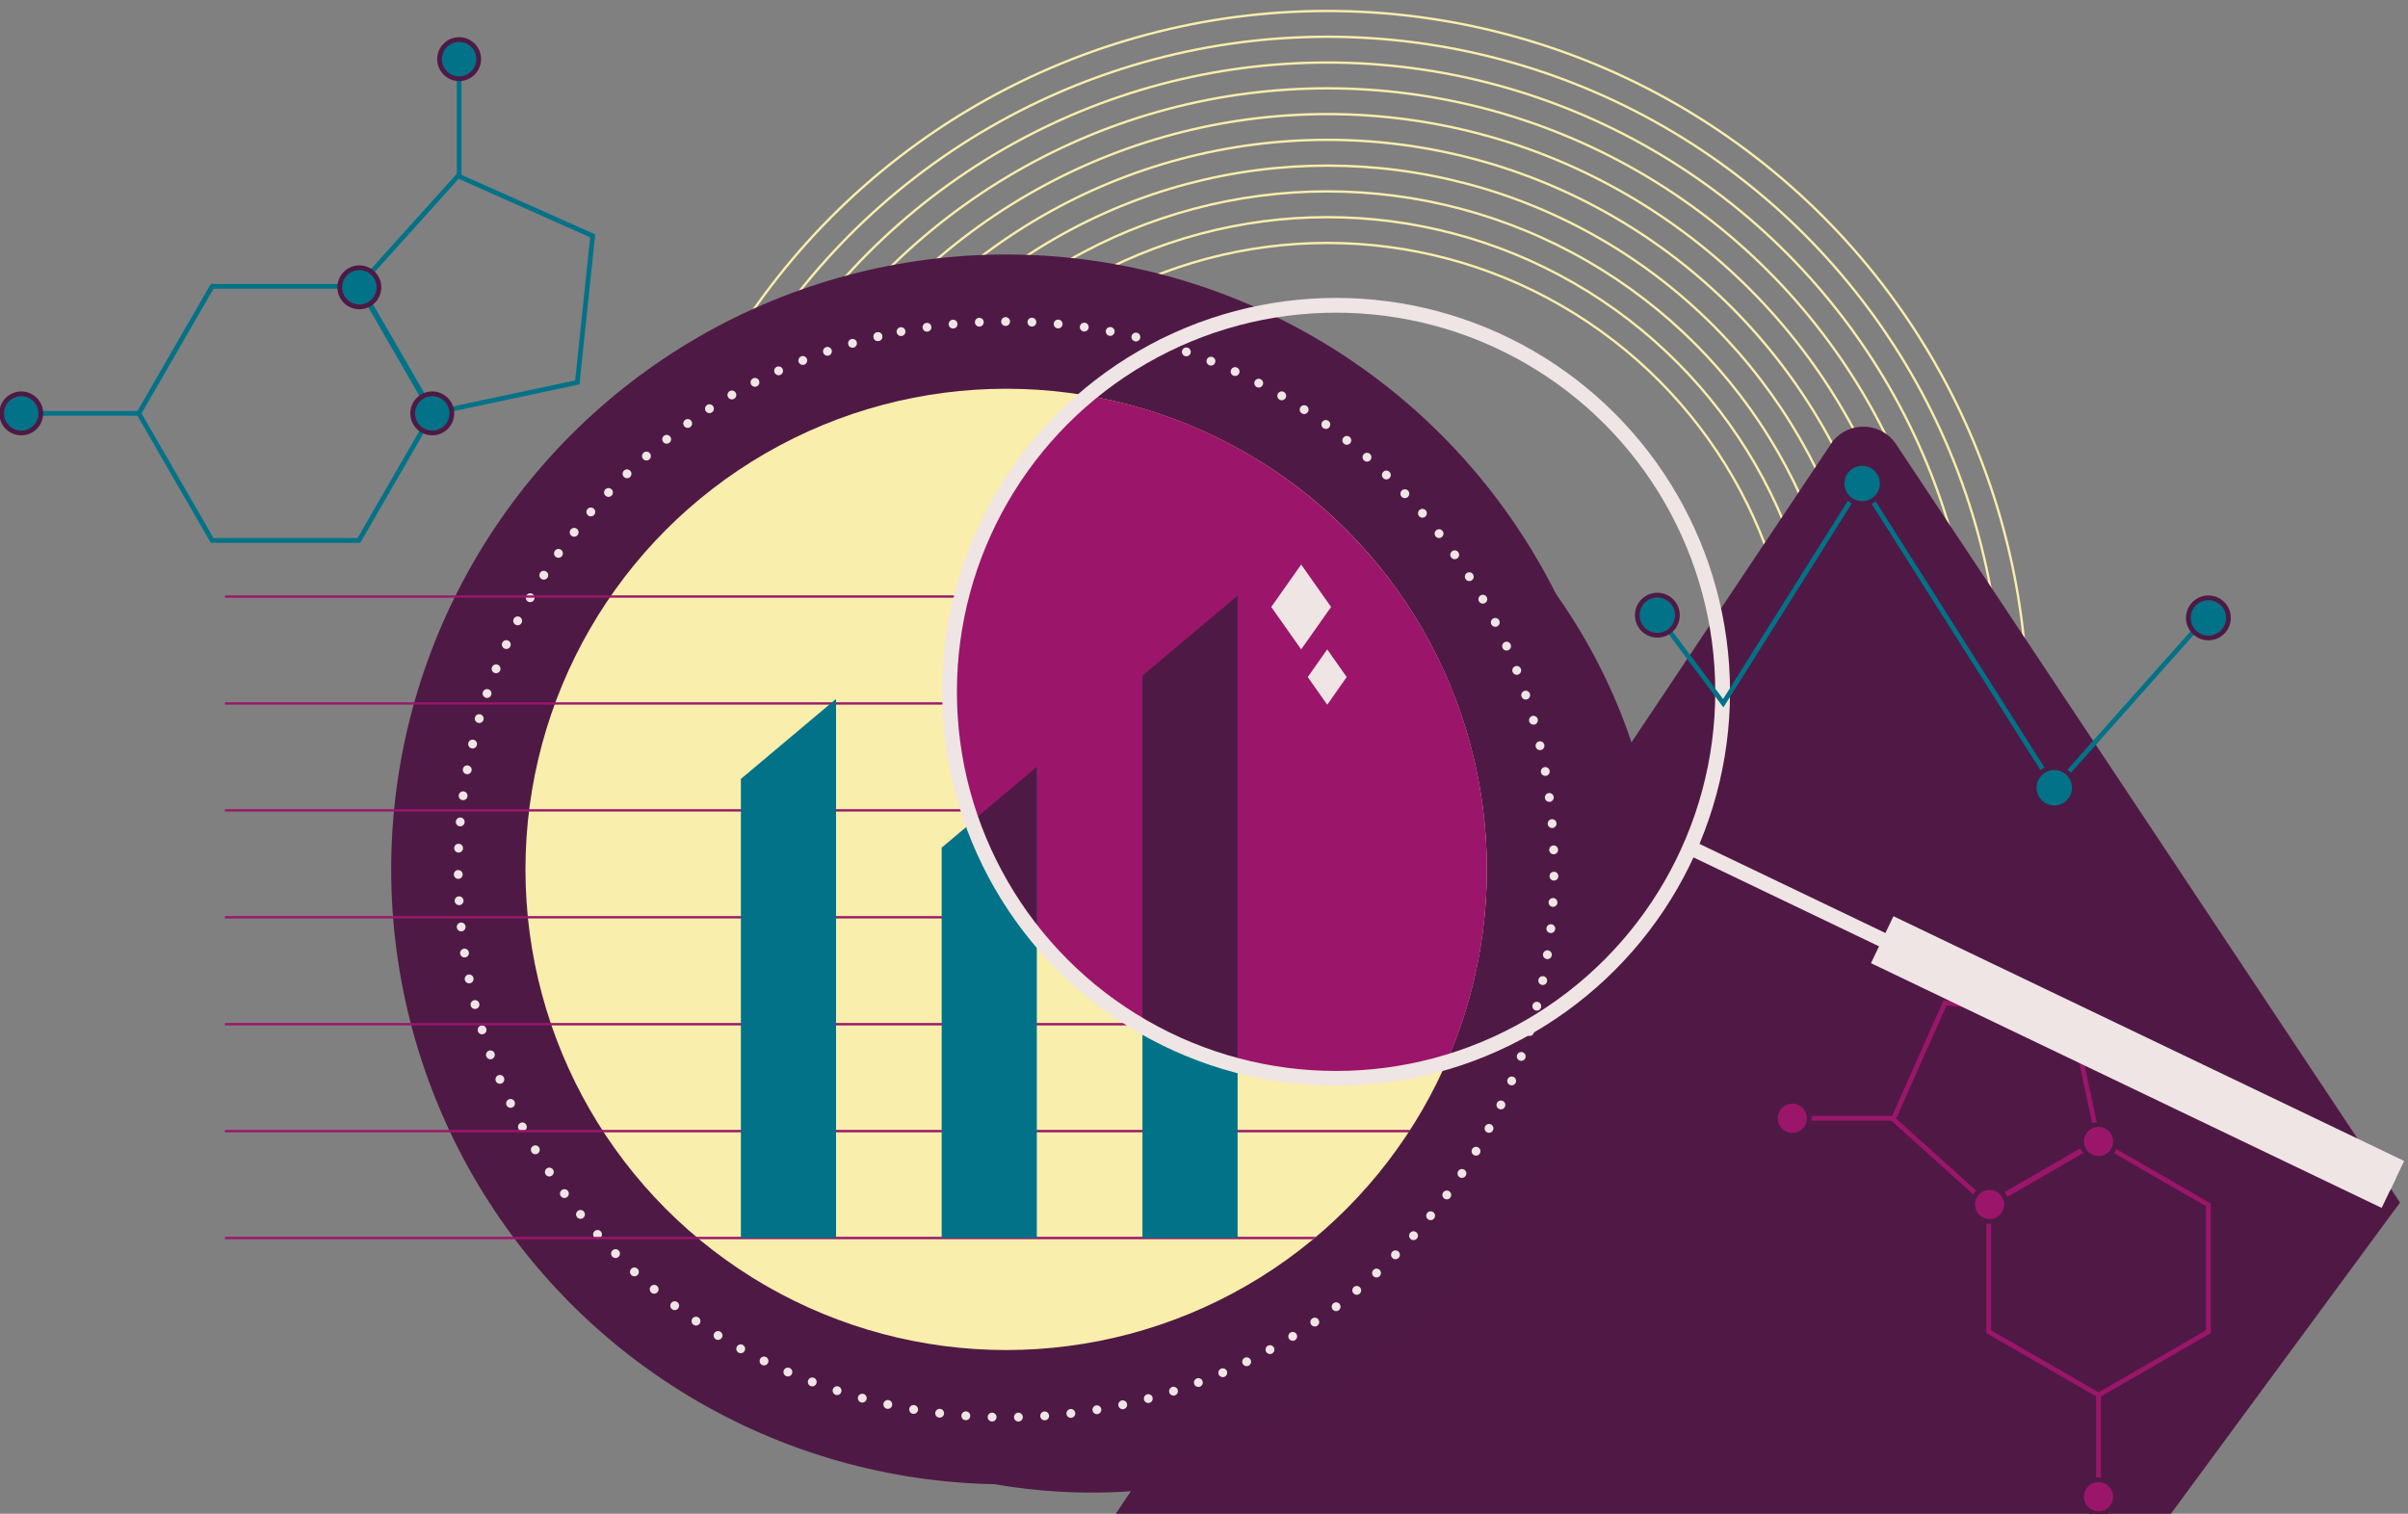 <?xml version="1.0" encoding="UTF-8"?>
<svg xmlns="http://www.w3.org/2000/svg" xmlns:xlink="http://www.w3.org/1999/xlink" id="Layer_2" viewBox="0 0 509 320">
  <rect x="0" y="0" width="509" height="320" fill="#808080" stroke="none"/>
  <defs>
    <style>.cls-1,.cls-2,.cls-3,.cls-4,.cls-5,.cls-6,.cls-7,.cls-8,.cls-9{fill:none;}.cls-10{clip-path:url(#clippath);}.cls-11{fill:#f9eeac;}.cls-12,.cls-13{fill:#017287;}.cls-14{fill:#efe5e4;}.cls-15,.cls-16{fill:#9b166a;}.cls-17{fill:#501945;}.cls-18,.cls-19,.cls-20{fill:#4f1945;}.cls-2{stroke-width:3.12px;}.cls-2,.cls-3,.cls-13,.cls-16,.cls-19,.cls-20,.cls-4,.cls-5,.cls-6,.cls-7,.cls-8,.cls-9{stroke-miterlimit:10;}.cls-2,.cls-3,.cls-6,.cls-7{stroke:#efe5e4;}.cls-3,.cls-7{stroke-linecap:round;stroke-width:1.87px;}.cls-13,.cls-16{stroke:#4f1945;}.cls-19,.cls-5,.cls-9{stroke:#9b166a;}.cls-20,.cls-4{stroke:#017287;}.cls-6{stroke-width:11px;}.cls-7{stroke-dasharray:0 0 0 5.56;}.cls-8{stroke:#f9eeac;}.cls-8,.cls-9{stroke-width:.5px;}</style>
    <clipPath id="clippath">
      <path class="cls-1" d="m212.68,82.18c-20.02,0-38.68,5.79-54.42,15.79H29.93v179.25h142.74c12.28,5.26,25.8,8.18,40,8.18,56.12,0,101.61-45.49,101.61-101.61s-45.49-101.61-101.61-101.61Z"></path>
    </clipPath>
  </defs>
  <g>
    <circle class="cls-8" cx="280.57" cy="150.34" r="148.02"></circle>
    <circle class="cls-8" cx="280.57" cy="150.34" r="142.57"></circle>
    <circle class="cls-8" cx="280.57" cy="150.34" r="137.12"></circle>
    <circle class="cls-8" cx="280.57" cy="150.34" r="131.67"></circle>
    <circle class="cls-8" cx="280.57" cy="150.34" r="126.22"></circle>
    <circle class="cls-8" cx="280.57" cy="150.34" r="120.78"></circle>
    <circle class="cls-8" cx="280.57" cy="150.34" r="115.33"></circle>
    <circle class="cls-8" cx="280.57" cy="150.34" r="109.88"></circle>
    <circle class="cls-8" cx="280.57" cy="150.34" r="104.43"></circle>
    <circle class="cls-8" cx="280.57" cy="150.34" r="98.98"></circle>
  </g>
  <circle class="cls-15" cx="212.68" cy="183.79" r="109.82"></circle>
  <circle class="cls-17" cx="230.82" cy="195.23" r="120.3"></circle>
  <path class="cls-17" d="m507.31,254.22l-48.53,65.93-223.32.45,151.93-227.3c3.52-4.38,10.29-4.08,13.4.61l106.52,160.31Z"></path>
  <circle class="cls-18" cx="212.68" cy="183.79" r="129.99"></circle>
  <g>
    <line class="cls-3" x1="185.57" y1="71.16" x2="185.57" y2="71.16"></line>
    <path class="cls-7" d="m180.2,72.58c-48.16,14.04-83.35,58.51-83.35,111.21,0,63.97,51.86,115.82,115.82,115.82s115.82-51.86,115.82-115.82-51.86-115.82-115.82-115.82c-8.37,0-16.53.89-24.39,2.57"></path>
    <line class="cls-3" x1="185.57" y1="71.16" x2="185.57" y2="71.16"></line>
  </g>
  <g>
    <polygon class="cls-4" points="75.87 60.53 44.85 60.53 29.34 87.39 44.85 114.25 75.87 114.25 91.37 87.39 75.87 60.53"></polygon>
    <polygon class="cls-4" points="96.82 37.19 75.97 60.34 91.55 87.32 122.03 80.84 125.28 49.86 96.82 37.19"></polygon>
    <circle class="cls-13" cx="75.96" cy="60.74" r="4.14"></circle>
    <circle class="cls-13" cx="91.37" cy="87.39" r="4.14"></circle>
    <line class="cls-20" x1="29.34" y1="87.39" x2="4.49" y2="87.39"></line>
    <circle class="cls-13" cx="4.49" cy="87.39" r="4.14"></circle>
    <path class="cls-4" d="m97.05,37.19c0-2.11,0-24.69,0-24.69"></path>
    <circle class="cls-13" cx="97.05" cy="12.5" r="4.14"></circle>
  </g>
  <circle class="cls-11" cx="212.68" cy="183.79" r="101.61"></circle>
  <g class="cls-10">
    <g>
      <line class="cls-9" x1="47.55" y1="126.11" x2="298.13" y2="126.11"></line>
      <line class="cls-9" x1="47.55" y1="148.71" x2="298.13" y2="148.71"></line>
      <line class="cls-9" x1="47.55" y1="171.31" x2="298.13" y2="171.31"></line>
      <line class="cls-9" x1="47.55" y1="193.91" x2="298.13" y2="193.91"></line>
      <line class="cls-9" x1="47.55" y1="216.51" x2="298.13" y2="216.51"></line>
      <line class="cls-9" x1="47.55" y1="239.11" x2="298.13" y2="239.11"></line>
      <line class="cls-9" x1="47.55" y1="261.71" x2="298.13" y2="261.71"></line>
    </g>
  </g>
  <path class="cls-15" d="m229.92,83.65c-34.52,28.95-39.11,80.39-10.22,114.99,21.58,25.84,55.73,34.97,86.07,25.94,5.48-12.48,8.52-26.27,8.52-40.78,0-50.24-36.46-91.96-84.37-100.15Z"></path>
  <polygon class="cls-12" points="176.72 147.76 176.72 261.71 156.61 261.71 156.61 164.66 176.72 147.76"></polygon>
  <polygon class="cls-12" points="219.16 162.29 219.16 261.71 199.05 261.71 199.05 179.19 219.16 162.29"></polygon>
  <polygon class="cls-12" points="261.6 126.11 261.6 261.71 241.49 261.71 241.49 143.02 261.6 126.11"></polygon>
  <g>
    <path class="cls-18" d="m205.47,173.62c3.06,8.55,7.62,16.73,13.69,24.16v-35.67l-13.69,11.51Z"></path>
    <path class="cls-18" d="m241.49,142.83v73.98c6.36,3.68,13.12,6.44,20.11,8.27v-99.16l-20.11,16.91Z"></path>
  </g>
  <polygon class="cls-14" points="280.55 148.98 276.43 143.13 280.55 137.28 284.66 143.13 280.55 148.98"></polygon>
  <polygon class="cls-14" points="275.04 137.28 268.72 128.31 275.04 119.34 281.36 128.31 275.04 137.28"></polygon>
  <g>
    <polygon class="cls-5" points="420.38 254.71 420.38 281.52 443.59 294.92 466.81 281.52 466.81 254.71 443.59 241.31 420.38 254.71"></polygon>
    <polygon class="cls-5" points="400.2 236.6 420.21 254.62 443.53 241.15 437.93 214.81 411.15 212 400.2 236.6"></polygon>
    <circle class="cls-16" cx="420.56" cy="254.63" r="3.58"></circle>
    <circle class="cls-16" cx="443.59" cy="241.31" r="3.58"></circle>
    <line class="cls-19" x1="443.59" y1="294.92" x2="443.59" y2="316.4"></line>
    <circle class="cls-16" cx="443.59" cy="316.4" r="3.58"></circle>
    <path class="cls-5" d="m400.2,236.4c-1.83,0-21.34,0-21.34,0"></path>
    <circle class="cls-16" cx="378.86" cy="236.4" r="3.58"></circle>
  </g>
  <g>
    <circle class="cls-2" cx="282.42" cy="146.25" r="81.71"></circle>
    <line class="cls-2" x1="357.27" y1="179.19" x2="505.81" y2="250.39"></line>
    <line class="cls-6" x1="397.86" y1="198.65" x2="505.81" y2="250.39"></line>
  </g>
  <g>
    <polyline class="cls-4" points="466.81 129.97 434.27 166.53 393.49 102.21 364.26 148.66 350.31 129.99"></polyline>
    <circle class="cls-13" cx="350.33" cy="130.05" r="4.24"></circle>
    <circle class="cls-13" cx="393.62" cy="102.21" r="4.24"></circle>
    <circle class="cls-13" cx="434.23" cy="166.53" r="4.24"></circle>
    <circle class="cls-13" cx="466.81" cy="130.62" r="4.24"></circle>
  </g>
</svg>

